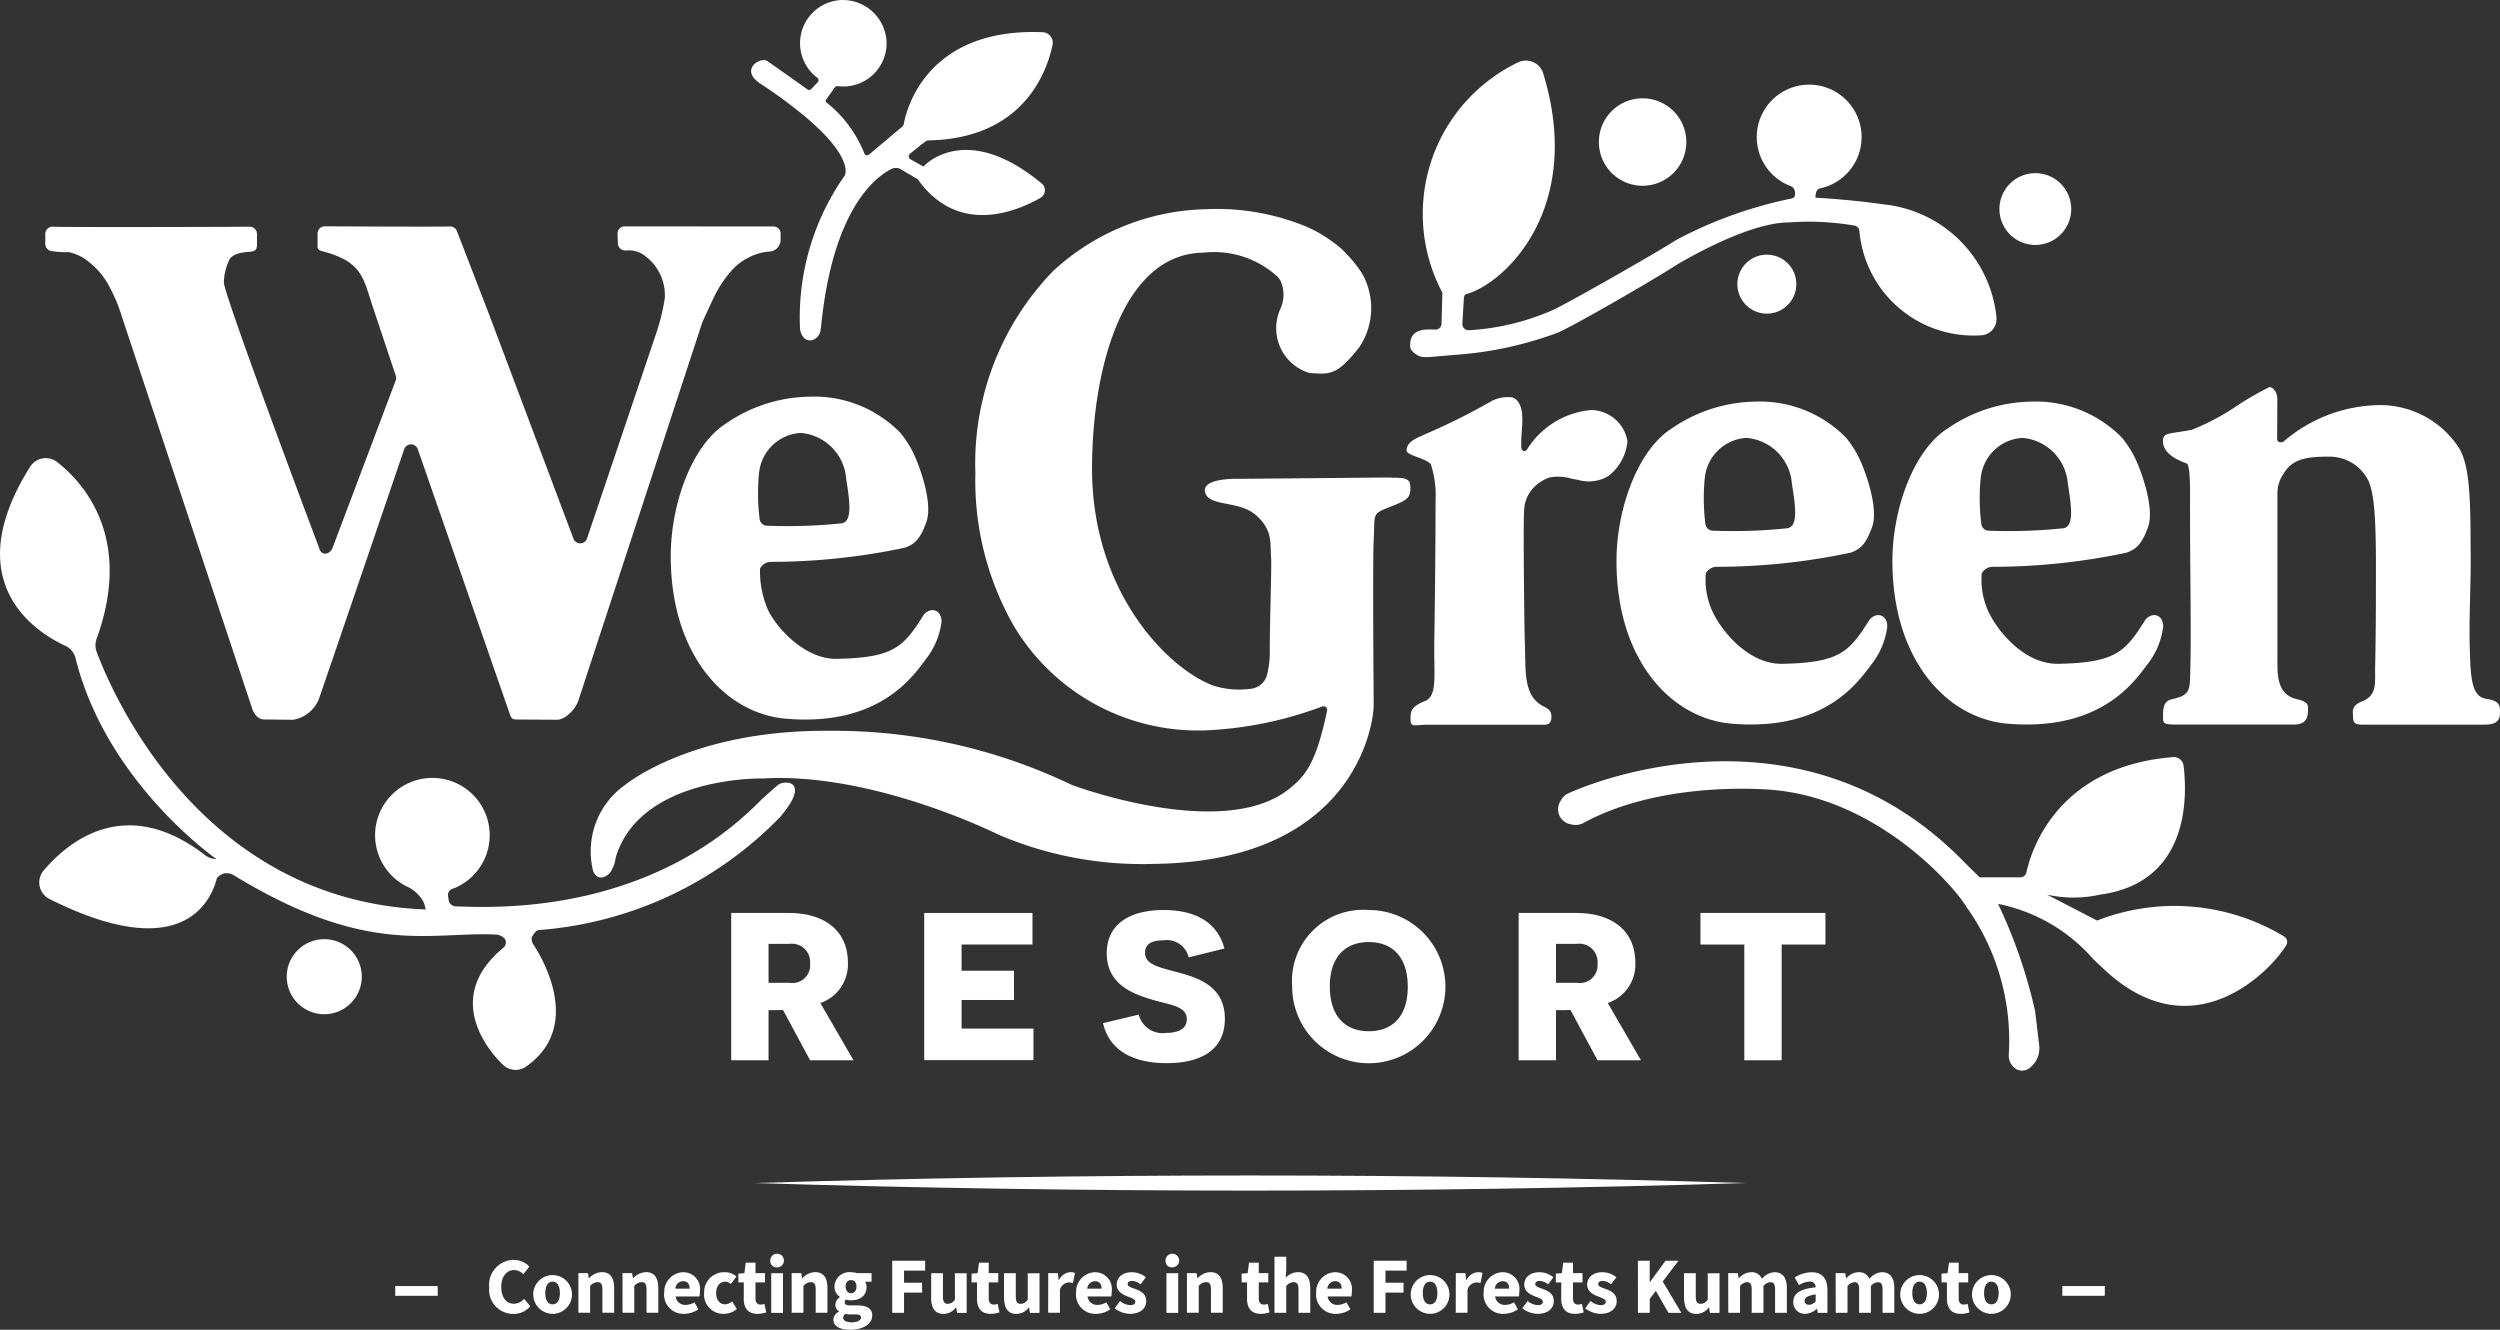 <svg xmlns="http://www.w3.org/2000/svg" width="124" height="65.955" viewBox="0 0 124 65.955">
  <rect x="0" y="0" width="124" height="65.955" fill="#333333" stroke="none"/>
  <g id="グループ_18370" data-name="グループ 18370" transform="translate(22733.934 9706.633)">
    <path id="パス_3340" data-name="パス 3340" d="M60.676,94.936c16.328-.5,32.85-.5,49.177,0-16.327.5-32.85.5-49.177,0" transform="translate(-22757.197 -9742.89)" fill="#fff"/>
    <path id="パス_3341" data-name="パス 3341" d="M39.753,18.215a.356.356,0,0,1,.361.357v.314a.59.59,0,0,1-.5.568,2.634,2.634,0,0,0-1.12.319,2.776,2.776,0,0,0-.924.761,5.769,5.769,0,0,0-.775,1.212q-.3.634-.555,1.2l-.017.045L30.076,41.751c-.135.388-.617.929-1.065.929l-1.92-.012c-.165,0-.293.012-.379-.186L22.118,29.259a.357.357,0,0,0-.673,0s-4.191,12.3-4.233,12.393a1.669,1.669,0,0,1-1.284,1.031l-1.417-.018c-.34.018-.543-.347-.591-.494L7.445,22.7a7.938,7.938,0,0,0-.763-1.748,3.687,3.687,0,0,0-.886-.985,2.345,2.345,0,0,0-.989-.482,3.886,3.886,0,0,1-.924-.067.359.359,0,0,1-.24-.337v-.5a.356.356,0,0,1,.375-.355c.65.033,8.873.01,9.753,0a.36.36,0,0,1,.371.357V19.1c0,.221-.03.35-.4.374s-.8.091-.971.386a2.791,2.791,0,0,0-.272,1.124c0,.631,4.722,13.166,4.722,13.166.122.459.547.316.668.01l3.131-8.3a.356.356,0,0,0,.013-.225l-1.185-3.553c-.007-.017-.021-.063-.029-.089-.416-1.291-.54-2.03-2.341-2.526-.142-.039-.33-.061-.331-.247l0-.654a.36.36,0,0,1,.36-.36c.165,0,5.656.033,6.2.007a.355.355,0,0,1,.35.225c.331.856,1.453,3.761,1.636,4.237L29.84,33.7a.357.357,0,0,0,.673-.012l3.373-10.005a10.636,10.636,0,0,0,.485-1.912,2.429,2.429,0,0,0-.922-2.051,1.321,1.321,0,0,0-1.006-.315.369.369,0,0,1-.4-.356l-.017-.471a.355.355,0,0,1,.358-.369" transform="translate(-22735.33 -9713.614)" fill="#fff"/>
    <path id="パス_3342" data-name="パス 3342" d="M114.03,33.791a31.584,31.584,0,0,0,3.2-1.584,1.741,1.741,0,0,1,1.161-.256c.443.151.491.772.491.921.031.522-.075,1-.045,1.562,0,.112.136.269.275.112a4.181,4.181,0,0,1,3.184-1.969,1.851,1.851,0,0,1,1.806,1.548,2.472,2.472,0,0,1-.951,1.73,1.92,1.92,0,0,1-1.527.179c-.022,0-.2-.034-.31-.057a2.324,2.324,0,0,0-1.086-.053,2.026,2.026,0,0,0-.788.509,1.723,1.723,0,0,0-.465,1.189c-.043.37,0,4.968.03,6.271.054,1.382-.038,2.266.4,2.917a1.368,1.368,0,0,0,.526.46c.2.1.39.2.4.48.016.483-.271.435-.542.435h-5.646c-.549,0-.8.164-.8-.245,0-.389-.011-.635.7-.922a.6.6,0,0,0,.258-.187c.339-.45.194-1.256.222-2.929.032-1.975.061-4.842.061-6.816a5,5,0,0,0-.231-1.806c-.2-.312-1.209-.44-1.209-.7,0-.485.676-.676.89-.788" transform="translate(-22777.314 -9718.872)" fill="#fff"/>
    <path id="パス_3343" data-name="パス 3343" d="M175.4,33.269A11.713,11.713,0,0,0,177.77,32a16.292,16.292,0,0,1,1.51-.862c.2,0,.394.289.394.583,0,.184-.009,1.561-.009,1.929-.034.258.217.262.32.189a7.421,7.421,0,0,1,4.653-1.805,4.665,4.665,0,0,1,4.021,2.085c.55.847.6,2.482.6,5.022.035,1.73-.1,3.481-.033,5.137.035,1.362.113,2.222.813,2.323.681.1.681.35.681.681,0,.589-.449.6-.9.6h-2.682l-2.79,0c-.687,0-.919.054-.919-.388,0-.221-.125-.551.46-.771.79-.331.605-.951.64-1.871.035-1.8.035-3.276.035-4.9,0-2.761-.138-3.563-.347-4.114a2.147,2.147,0,0,0-2.019-1.248c-.894,0-1.749.06-2.183.8a1.7,1.7,0,0,0-.336,1.033V44.6c0,.662-.075,1.777.943,2.013.566.131.574.272.574.493,0,.478-.108.771-.727.771h-5.764c-.721,0-.7-.058-.7-.426,0-.442.051-.71.394-.821,1.009-.213.929-.461.96-1.567.049-1.748-.016-4.7-.016-7.944,0-.589.033-2.133-.165-2.191-1.223-.435-1.178-.993-1.173-1.165.011-.38.361-.3,1.385-.5" transform="translate(-22800.652 -9718.572)" fill="#fff"/>
    <path id="パス_3344" data-name="パス 3344" d="M141.468,34.164a4.814,4.814,0,0,1,.438.644c.3.455,1.173,2.658.816,3.7-.3.861-.591,1.132-1.083,1.3a32.133,32.133,0,0,1-6.627.7.608.608,0,0,0-.549.336,3.815,3.815,0,0,0,.3,1.81c.438.994,1.8,2.7,3.508,2.665,2.9-.056,3.323-.624,4.333-2.216.394-.394.862-.172.862.369a3.758,3.758,0,0,1-.739,1.815c-.578.736-2.2,3.41-6.992,3-2.956-.251-5.7-3.114-5.7-8.061,0-2.657,1.092-5.544,2.741-6.581a7.473,7.473,0,0,1,4.111-1.329,5.97,5.97,0,0,1,4.581,1.838m-7.055,1.959a10.268,10.268,0,0,0,.033,2.287.382.382,0,0,0,.4.317,26.078,26.078,0,0,0,3.689-.123c.5-.123.394-1.009.2-2.215a2.463,2.463,0,0,0-2.247-2.265,2.2,2.2,0,0,0-2.073,2" transform="translate(-22783.791 -9719.027)" fill="#fff"/>
    <path id="パス_3345" data-name="パス 3345" d="M163.668,34.164a4.815,4.815,0,0,1,.438.644c.3.455,1.173,2.658.816,3.7-.3.861-.591,1.132-1.083,1.3a32.133,32.133,0,0,1-6.627.7.608.608,0,0,0-.549.336,3.815,3.815,0,0,0,.3,1.81c.438.994,1.8,2.7,3.508,2.665,2.9-.056,3.323-.624,4.333-2.216.394-.394.862-.172.862.369a3.758,3.758,0,0,1-.739,1.815c-.578.736-2.2,3.41-6.992,3-2.957-.251-5.7-3.114-5.7-8.061,0-2.657,1.092-5.544,2.741-6.581a7.473,7.473,0,0,1,4.111-1.329,5.97,5.97,0,0,1,4.581,1.838m-7.055,1.959a10.268,10.268,0,0,0,.033,2.287.382.382,0,0,0,.4.317,26.078,26.078,0,0,0,3.689-.123c.5-.123.394-1.009.2-2.215a2.463,2.463,0,0,0-2.247-2.265,2.2,2.2,0,0,0-2.073,2" transform="translate(-22792.305 -9719.027)" fill="#fff"/>
    <path id="パス_3346" data-name="パス 3346" d="M65.389,33.766a4.812,4.812,0,0,1,.438.644c.3.455,1.173,2.658.816,3.7-.3.861-.591,1.132-1.083,1.3a32.133,32.133,0,0,1-6.627.7.608.608,0,0,0-.549.336,4.794,4.794,0,0,0,.3,1.81c.27.852,1.8,2.7,3.508,2.665,2.9-.056,3.323-.624,4.333-2.216.394-.394.862-.172.862.369a3.758,3.758,0,0,1-.739,1.815c-.578.736-2.2,3.41-6.992,3-2.956-.251-5.7-3.114-5.7-8.061,0-2.657,1.092-5.544,2.741-6.581a7.473,7.473,0,0,1,4.111-1.329,5.97,5.97,0,0,1,4.581,1.838m-7.055,1.959a10.269,10.269,0,0,0,.033,2.287.382.382,0,0,0,.4.317,26.077,26.077,0,0,0,3.689-.123c.5-.123.394-1.009.2-2.215a2.463,2.463,0,0,0-2.247-2.265,2.2,2.2,0,0,0-2.073,2" transform="translate(-22754.621 -9718.875)" fill="#fff"/>
    <path id="パス_3347" data-name="パス 3347" d="M87.237,30.132c-.611,0-6.826.065-7.681.065-.824,0-1.674.148-1.571.647.153.745,1.649.419,2.49,1.126.9.754.726,1.449.788,2.15.03.507-.066,3.067-.066,4.547a4.535,4.535,0,0,1-.149,1.3.933.933,0,0,1-.8.646,4.249,4.249,0,0,1-1.808-.146c-2.1-.722-6.059-4.465-6.059-10.775,0-4.907,1.493-10.672,5.543-10.714a4.674,4.674,0,0,1,3.666,1.2c.009.009.126.17.134.18a1.688,1.688,0,0,1,0,1.408,2.32,2.32,0,0,0,1.444,3.184c.985.049,1.33.181,2.483-1.3a3.488,3.488,0,0,0,.114-3.654,6.817,6.817,0,0,0-1.029-1.22,6.886,6.886,0,0,0-1.773-1.108,11.7,11.7,0,0,0-4.949-.843,11.528,11.528,0,0,0-7.566,3.069,13.718,13.718,0,0,0-3.853,10.023,14.535,14.535,0,0,0,1.894,7.555,10.635,10.635,0,0,0,9.583,5.2,18.717,18.717,0,0,0,5.719-1.181.183.183,0,0,1,.249.207c-.546,2.6-1.067,3.244-1.927,3.915-3.292,2.567-10.736-.233-10.736-.233a27.269,27.269,0,0,0-12.063-2.683c-6.8-.054-10.094,2.683-10.094,2.683a4.03,4.03,0,0,0-1.583,4.276c.284.644.819.106.819.106a1.724,1.724,0,0,0,.295-.745.232.232,0,0,1,.007-.041c1.208-4.015,7.162-3.919,7.3-3.916h.008c5.4-.312,11.457,2.68,11.659,2.78l.012.006a18.124,18.124,0,0,0,7.724,1.45c9.8-.12,10.873-6.733,10.89-7.861,0-.3-.058-7.077,0-8.207.065-1.28-.1-1.28.738-1.608.912-.358,1.083-.46,1.083-.969,0-.467-.2-.509-.935-.509" transform="translate(-22752.15 -9713.081)" fill="#fff"/>
    <path id="パス_3348" data-name="パス 3348" d="M61.389,78.253l-.335.01h-.382v2.484H58.82V73.442h2.847c1.887,0,2.94.97,2.94,2.453a2.022,2.022,0,0,1-1.366,2.014l1.644,2.839H62.732Zm.336-1.346a.878.878,0,0,0,1.007-.95.907.907,0,0,0-1.03-.982h-1.03v1.931Z" transform="translate(-22756.486 -9734.792)" fill="#fff"/>
    <path id="パス_3349" data-name="パス 3349" d="M74.346,73.442h5.37v1.565H76.2v1.3h2.6v1.451H76.2v1.419h3.565v1.565H74.346Z" transform="translate(-22762.439 -9734.792)" fill="#fff"/>
    <path id="パス_3350" data-name="パス 3350" d="M90.5,78.392a1.216,1.216,0,0,0,1.354.908c.637,0,1.03-.219,1.03-.678,0-.657-.81-.7-1.713-.97-1.007-.3-2.257-.772-2.257-2.307,0-1.377,1.054-2.14,2.825-2.14,1.5,0,2.65.553,3.01,1.91l-1.771.438a1.114,1.114,0,0,0-1.25-.845c-.637,0-.914.219-.914.615,0,.585.648.71,1.69.991,1.088.293,2.268.752,2.268,2.286,0,1.461-1.065,2.2-2.894,2.2-1.389,0-2.789-.449-3.148-1.983Z" transform="translate(-22767.953 -9734.701)" fill="#fff"/>
    <path id="パス_3351" data-name="パス 3351" d="M107.749,73.205a3.8,3.8,0,1,1-3.8,3.8,3.53,3.53,0,0,1,3.8-3.8m0,6.012c1.158,0,1.933-.72,1.933-2.2,0-1.5-.775-2.223-1.933-2.223s-1.933.731-1.933,2.2c0,1.493.776,2.223,1.933,2.223" transform="translate(-22773.791 -9734.701)" fill="#fff"/>
    <path id="パス_3352" data-name="パス 3352" d="M124.733,78.253l-.335.01h-.382v2.484h-1.852V73.442h2.847c1.887,0,2.94.97,2.94,2.453a2.022,2.022,0,0,1-1.366,2.014l1.644,2.839h-2.153Zm.336-1.346a.878.878,0,0,0,1.007-.95.907.907,0,0,0-1.03-.982h-1.03v1.931Z" transform="translate(-22780.773 -9734.792)" fill="#fff"/>
    <path id="パス_3353" data-name="パス 3353" d="M140.817,75.007v5.74h-1.852v-5.74h-2.176V73.442h6.2v1.565Z" transform="translate(-22786.381 -9734.792)" fill="#fff"/>
    <path id="パス_3354" data-name="パス 3354" d="M125.873,62.69c1.725-.78,11.815-4.56,19.59,3.394.235.24.794.784.794.784h2.015a.307.307,0,0,0,.3-.243c.231-1.061,1.508-5.261,7.273-5.721a.482.482,0,0,1,.522.416c.18,1.421.359,5.8-4.141,6.405a6,6,0,0,1-2.626,0l2.479,1.286a10.518,10.518,0,0,1,9.276.789.316.316,0,0,1,.108.432c-.692,1.17-4.621,5.423-9.1,1.137-.1-.1-.355-.331-.447-.416a8.452,8.452,0,0,0-4.748-2.768,25.12,25.12,0,0,1,1.838,5.318l.2,1.686a1.207,1.207,0,0,1-.418,1.089.607.607,0,0,1-.7.111.786.786,0,0,1-.385-.781,11.418,11.418,0,0,0-1.922-7.013c-.056-.092-.12-.161-.172-.247-.743-1.215-4.463-5.332-9.54-5.81,0,0-5.41-.566-9.456,1.627a.793.793,0,0,1-.61.075.756.756,0,0,1-.517-1.19.783.783,0,0,1,.382-.359" transform="translate(-22781.998 -9729.984)" fill="#fff"/>
    <path id="パス_3355" data-name="パス 3355" d="M38.618,53.045c-.088.06-.771.665-.824.72-5.727,5.87-13.56,5.361-15.172,5.324a.371.371,0,0,1-.356-.264c-.014-.057-.033-.174-.04-.233a.318.318,0,0,1,.161-.35c.121-.058.138-.054.216-.088a2.842,2.842,0,1,0-2.468-.075l.009.006a1.73,1.73,0,0,1,.837.742.731.731,0,0,1,.078.19l.059.224c-11.2-.423-15.588-10.8-16.326-12.785a.922.922,0,0,1,0-.638c1.8-4.97-.587-7.686-1.948-8.763a.92.92,0,0,0-1.353.232c-3.655,5.816.4,8.254,1.745,8.873a.924.924,0,0,1,.511.618c1.54,6.182,6.985,9.961,6.985,9.961a.935.935,0,0,1-.57-.2c-3.922-3.022-6.769-.676-7.994.765a.918.918,0,0,0,.285,1.416c6.613,3.318,8.019.064,8.292-.988.046-.177.39-.291.39-.291l.212.009a.722.722,0,0,1,.186.056c6.7,4.1,9.73,2.825,13.08,2.979.154.007.487.133.478.388a.348.348,0,0,1-.1.246c-2.895,2.363-.976,4.918-.053,5.819a.907.907,0,0,0,1.15.1c2.88-2.021.752-5.484.345-6.092a.694.694,0,0,1-.064-.213v-.088s.162-.372.367-.384A18.618,18.618,0,0,0,38.717,54.63c1.5-1.788.226-1.807-.1-1.586" transform="translate(-22733.934 -9720.764)" fill="#fff"/>
    <path id="パス_3356" data-name="パス 3356" d="M26.789,77.412a1.861,1.861,0,1,1-1.86-1.86,1.86,1.86,0,0,1,1.86,1.86" transform="translate(-22742.779 -9735.602)" fill="#fff"/>
    <path id="パス_3357" data-name="パス 3357" d="M68.97,8.258,68.326,7.9A.17.17,0,0,1,68.3,7.63l.575-.466c.173-.106.208-.2.345-.2,4.694-.087,5.87-3.373,6.157-4.74a.521.521,0,0,0-.49-.626C69.11,1.361,68.119,5.47,68,6.139a.262.262,0,0,1-.091.155L66.267,7.67a.144.144,0,0,1-.232-.076A6.064,6.064,0,0,0,64.15,5.073a.093.093,0,0,1-.009-.123l.437-.616a.142.142,0,0,1,.129-.06c.081.007.2.016.291.016a2.145,2.145,0,0,0,2.146-2.176A2.175,2.175,0,0,0,65.029,0a2.144,2.144,0,0,0-1.32,3.858.145.145,0,0,1,.022.217l-.321.341a.147.147,0,0,1-.194.018c-.408-.3-1.885-1.334-1.977-1.4-.34-.25-1.477.443-.27,1.169,4.87,3.251,4.1,4.505,4.1,4.505a12.221,12.221,0,0,0-2.216,7.644c.186.861,1.009.554,1.027-.06a.427.427,0,0,1,.012-.054c.565-5.833,2.682-7.446,3.485-7.853a.5.5,0,0,1,.537.049l.775.455c2.009,2.833,4.927,1.59,6.091.924a.435.435,0,0,0,.06-.711c-3.816-3.166-5.867-.843-5.867-.843" transform="translate(-22757.104 -9706.633)" fill="#fff"/>
    <path id="パス_3358" data-name="パス 3358" d="M142.521,17.558a6.268,6.268,0,0,0-5.6-5.558s-1.369-.213-3.348-.329c-.059,0,0-.234,0-.234a.309.309,0,0,1,.165-.223h0a2.6,2.6,0,1,0-1.39-.107.369.369,0,0,1,.187.3v.018c0,.144.009.264-.241.3a21.158,21.158,0,0,0-5.446,1.932c-.221.112-.428.25-.64.378-1.241.753-5.252,3.047-5.8,3.256a11.961,11.961,0,0,1-4.063.952.307.307,0,0,1-.313-.315l.075-1.244c0-.091.03-.207.118-.231,1.835-.49,5.891-4.183,3.815-10.96a.9.9,0,0,0-1.191-.56,8.337,8.337,0,0,0-3.82,11.424.183.183,0,0,1,.01.086c0,.122-.032,1.212-.039,1.476a.3.3,0,0,1-.318.294c-.52-.027-1.3-.049-1.234.868.015.2.309.38.411.427.271.123.441.07,1.855-.047l.016,0a18.171,18.171,0,0,0,4.893-1.044.148.148,0,0,1,.028-.013c.389-.075,4.825-2.632,5.961-3.374,0,0,3.48-2.134,5.613-2.134a13.386,13.386,0,0,1,3.288.163.3.3,0,0,1,.212.247,5.683,5.683,0,0,0,5.994,5.192.81.81,0,0,0,.8-.929" transform="translate(-22777.434 -9708.497)" fill="#fff"/>
    <path id="パス_3359" data-name="パス 3359" d="M132.958,10.076a2.169,2.169,0,1,1-2.169-2.169,2.169,2.169,0,0,1,2.169,2.169" transform="translate(-22783.25 -9709.664)" fill="#fff"/>
    <path id="パス_3360" data-name="パス 3360" d="M164.4,15.71a1.78,1.78,0,1,1-1.78-1.78,1.78,1.78,0,0,1,1.78,1.78" transform="translate(-22795.602 -9711.974)" fill="#fff"/>
    <path id="パス_3361" data-name="パス 3361" d="M142.685,21.948a1.462,1.462,0,1,1-1.461-1.461,1.461,1.461,0,0,1,1.461,1.461" transform="translate(-22787.521 -9714.488)" fill="#fff"/>
    <path id="パス_3362" data-name="パス 3362" d="M165.635,67.509c1.231.148,5.453-.3,5.2-4.674a.273.273,0,0,0-.324-.262c-1.162.247-5.14,1.278-5.14,4.674a.277.277,0,0,0,.262.262" transform="translate(-22797.342 -9730.622)" fill="#fff"/>
    <path id="パス_3363" data-name="パス 3363" d="M170.177,75.73a4.645,4.645,0,0,0,6.809.136.235.235,0,0,0-.043-.384c-.926-.5-4.063-1.853-6.675-.359a.391.391,0,0,0-.091.607" transform="translate(-22799.143 -9735.175)" fill="#fff"/>
    <path id="パス_3364" data-name="パス 3364" d="M40.62,77.126a2.817,2.817,0,0,0-.129,4.529.357.357,0,0,0,.424.044c.608-.358,2.059-1.586.292-4.508a.387.387,0,0,0-.587-.064" transform="translate(-22749.041 -9736.165)" fill="#fff"/>
    <path id="パス_3365" data-name="パス 3365" d="M4.609,45.775a4.865,4.865,0,0,0-1.258-6.211.342.342,0,0,0-.5.073A4.266,4.266,0,0,0,4,45.928a.408.408,0,0,0,.6-.153" transform="translate(-22734.676 -9721.773)" fill="#fff"/>
    <path id="パス_3366" data-name="パス 3366" d="M11.636,69.286a3.8,3.8,0,0,0-5.7.168A.6.6,0,0,0,6.1,70.4c1.324.657,4.269,1.786,5.627-.346a.6.6,0,0,0-.094-.769" transform="translate(-22736.146 -9732.729)" fill="#fff"/>
    <path id="パス_3367" data-name="パス 3367" d="M26.538,77.826a1.194,1.194,0,1,1-1.194-1.194,1.194,1.194,0,0,1,1.194,1.194" transform="translate(-22743.193 -9736.016)" fill="#fff"/>
    <path id="パス_3368" data-name="パス 3368" d="M35.422,66.075a2.006,2.006,0,1,1-2.006-2.006,2.006,2.006,0,0,1,2.006,2.006" transform="translate(-22745.977 -9731.198)" fill="#fff"/>
    <path id="パス_3369" data-name="パス 3369" d="M74.354,7.282c.088-.882.882-3.378,5.169-3.512a.332.332,0,0,1,.34.392c-.194.993-1.414,3.489-5.2,3.479a.324.324,0,0,1-.31-.358" transform="translate(-22762.441 -9708.078)" fill="#fff"/>
    <path id="パス_3370" data-name="パス 3370" d="M75.251,14.091c.306.5,1.316,1.626,3.9.609a.342.342,0,0,0,.07-.6c-.884-.618-2.794-1.7-3.926-.425a.348.348,0,0,0-.043.413" transform="translate(-22762.768 -9711.65)" fill="#fff"/>
    <path id="パス_3371" data-name="パス 3371" d="M68.362,2.623a1.377,1.377,0,1,1-1.377-1.377,1.377,1.377,0,0,1,1.377,1.377" transform="translate(-22759.088 -9707.11)" fill="#fff"/>
    <path id="パス_3372" data-name="パス 3372" d="M117.157,15.326c-.428-1.586-.924-5.8,2.394-8a.655.655,0,0,1,.992.406c.356,1.569.718,5.71-2.38,7.966a.654.654,0,0,1-1.006-.369" transform="translate(-22778.736 -9709.4)" fill="#fff"/>
    <path id="パス_3373" data-name="パス 3373" d="M151.169,18.785a4.653,4.653,0,0,0,4.276,4.021.51.51,0,0,0,.546-.65c-.379-1.331-1.514-4.106-4.357-3.89a.51.51,0,0,0-.466.519" transform="translate(-22791.895 -9713.632)" fill="#fff"/>
    <path id="パス_3374" data-name="パス 3374" d="M132.664,10.558a1.392,1.392,0,1,1-1.392-1.392,1.392,1.392,0,0,1,1.392,1.392" transform="translate(-22783.732 -9710.147)" fill="#fff"/>
    <path id="パス_3375" data-name="パス 3375" d="M146.23,9.9a1.835,1.835,0,1,1-1.835-1.835A1.835,1.835,0,0,1,146.23,9.9" transform="translate(-22788.594 -9709.724)" fill="#fff"/>
    <path id="パス_3376" data-name="パス 3376" d="M164.157,16.106a1.143,1.143,0,1,1-1.143-1.143,1.143,1.143,0,0,1,1.143,1.143" transform="translate(-22795.998 -9712.37)" fill="#fff"/>
    <path id="パス_3377" data-name="パス 3377" d="M142.487,22.273a.938.938,0,1,1-.938-.938.938.938,0,0,1,.938.938" transform="translate(-22787.846 -9714.813)" fill="#fff"/>
    <path id="パス_3378" data-name="パス 3378" d="M39.35,102.7a1.24,1.24,0,0,1,1.22-1.355,1.092,1.092,0,0,1,.778.335l-.308.375a.649.649,0,0,0-.456-.205c-.355,0-.635.312-.635.831s.248.84.626.84a.68.68,0,0,0,.506-.242l.308.367a1.063,1.063,0,0,1-.835.38,1.194,1.194,0,0,1-1.2-1.326" transform="translate(-22749.021 -9745.489)" fill="#fff"/>
    <path id="パス_3379" data-name="パス 3379" d="M42.9,103.375a.961.961,0,1,1,.958,1.031.965.965,0,0,1-.958-1.031m1.319,0c0-.341-.12-.562-.361-.562s-.361.221-.361.562.12.56.361.56.361-.22.361-.56" transform="translate(-22750.383 -9745.873)" fill="#fff"/>
    <path id="パス_3380" data-name="パス 3380" d="M46.525,102.389H47l.042.249h.014a.9.9,0,0,1,.633-.3c.428,0,.61.3.61.794v1.221h-.583v-1.147c0-.284-.076-.372-.244-.372a.5.5,0,0,0-.364.191v1.327h-.583Z" transform="translate(-22751.771 -9745.873)" fill="#fff"/>
    <path id="パス_3381" data-name="パス 3381" d="M50.075,102.389h.476l.042.249h.014a.9.9,0,0,1,.633-.3c.428,0,.61.3.61.794v1.221h-.583v-1.147c0-.284-.076-.372-.244-.372a.5.5,0,0,0-.364.191v1.327h-.583Z" transform="translate(-22753.133 -9745.873)" fill="#fff"/>
    <path id="パス_3382" data-name="パス 3382" d="M53.44,103.375a.967.967,0,0,1,.928-1.033.831.831,0,0,1,.839.945,1.325,1.325,0,0,1-.024.258H54a.475.475,0,0,0,.511.417.825.825,0,0,0,.425-.129l.193.351a1.278,1.278,0,0,1-.7.222.959.959,0,0,1-1-1.031m1.268-.216c0-.216-.094-.372-.327-.372a.391.391,0,0,0-.383.372Z" transform="translate(-22754.424 -9745.873)" fill="#fff"/>
    <path id="パス_3383" data-name="パス 3383" d="M56.643,103.375a.991.991,0,0,1,1.025-1.033.855.855,0,0,1,.575.212l-.276.375a.4.4,0,0,0-.267-.116c-.281,0-.461.221-.461.562s.187.56.441.56a.59.59,0,0,0,.355-.146l.229.382a.985.985,0,0,1-.649.234.948.948,0,0,1-.973-1.031" transform="translate(-22755.652 -9745.873)" fill="#fff"/>
    <path id="パス_3384" data-name="パス 3384" d="M59.664,103.347v-.795h-.269v-.435l.3-.023.068-.522h.482v.522h.472v.458h-.472v.788c0,.223.1.313.255.313a.579.579,0,0,0,.187-.038l.092.424a1.385,1.385,0,0,1-.438.072c-.486,0-.679-.307-.679-.763" transform="translate(-22756.707 -9745.578)" fill="#fff"/>
    <path id="パス_3385" data-name="パス 3385" d="M61.964,101.269a.339.339,0,1,1,.338.305.31.31,0,0,1-.338-.305m.046.593h.583v1.968H62.01Z" transform="translate(-22757.691 -9745.345)" fill="#fff"/>
    <path id="パス_3386" data-name="パス 3386" d="M63.684,102.389h.476l.042.249h.014a.9.9,0,0,1,.633-.3c.428,0,.61.3.61.794v1.221h-.583v-1.147c0-.284-.076-.372-.244-.372a.5.5,0,0,0-.364.191v1.327h-.583Z" transform="translate(-22758.352 -9745.873)" fill="#fff"/>
    <path id="パス_3387" data-name="パス 3387" d="M67.038,104.7a.456.456,0,0,1,.279-.4v-.016a.382.382,0,0,1-.18-.334.48.48,0,0,1,.22-.369v-.016a.628.628,0,0,1-.264-.511.733.733,0,0,1,.814-.712.967.967,0,0,1,.305.047h.72v.425h-.316a.52.52,0,0,1,.067.26c0,.453-.345.662-.775.662a.839.839,0,0,1-.24-.039.168.168,0,0,0-.068.147c0,.1.08.144.295.144h.319c.482,0,.751.148.751.5,0,.409-.426.707-1.1.707-.458,0-.824-.149-.824-.5m1.367-.108c0-.125-.107-.153-.3-.153h-.2a1.051,1.051,0,0,1-.276-.025.249.249,0,0,0-.106.193c0,.15.173.226.436.226s.451-.105.451-.241m-.229-1.533c0-.21-.114-.32-.269-.32s-.269.11-.269.32.115.328.269.328.269-.113.269-.328" transform="translate(-22759.637 -9745.873)" fill="#fff"/>
    <path id="パス_3388" data-name="パス 3388" d="M71.776,101.418h1.632v.49H72.361v.6h.895V103h-.895V104h-.585Z" transform="translate(-22761.455 -9745.519)" fill="#fff"/>
    <path id="パス_3389" data-name="パス 3389" d="M74.909,103.641v-1.222h.583v1.147c0,.283.076.372.244.372a.4.4,0,0,0,.35-.216v-1.3h.583v1.968h-.476l-.042-.273h-.015a.768.768,0,0,1-.618.321c-.428,0-.61-.3-.61-.794" transform="translate(-22762.656 -9745.902)" fill="#fff"/>
    <path id="パス_3390" data-name="パス 3390" d="M78.425,103.347v-.795h-.269v-.435l.3-.023.068-.522h.483v.522h.472v.458h-.472v.788c0,.223.1.313.255.313a.579.579,0,0,0,.187-.038l.092.424a1.385,1.385,0,0,1-.438.072c-.486,0-.679-.307-.679-.763" transform="translate(-22763.9 -9745.578)" fill="#fff"/>
    <path id="パス_3391" data-name="パス 3391" d="M80.768,103.641v-1.222h.583v1.147c0,.283.076.372.244.372a.4.4,0,0,0,.35-.216v-1.3h.583v1.968h-.476l-.042-.273H82a.768.768,0,0,1-.618.321c-.428,0-.61-.3-.61-.794" transform="translate(-22764.902 -9745.902)" fill="#fff"/>
    <path id="パス_3392" data-name="パス 3392" d="M84.323,102.389H84.8l.042.344h.014a.667.667,0,0,1,.559-.392.547.547,0,0,1,.235.039l-.1.5a.774.774,0,0,0-.212-.032.488.488,0,0,0-.433.364v1.14h-.583Z" transform="translate(-22766.266 -9745.873)" fill="#fff"/>
    <path id="パス_3393" data-name="パス 3393" d="M86.569,103.375a.967.967,0,0,1,.928-1.033.831.831,0,0,1,.839.945,1.325,1.325,0,0,1-.024.258H87.134a.475.475,0,0,0,.511.417.825.825,0,0,0,.425-.129l.193.351a1.278,1.278,0,0,1-.7.222.959.959,0,0,1-1-1.031m1.268-.216c0-.216-.094-.372-.327-.372a.391.391,0,0,0-.383.372Z" transform="translate(-22767.127 -9745.873)" fill="#fff"/>
    <path id="パス_3394" data-name="パス 3394" d="M89.674,104.131l.263-.363a.849.849,0,0,0,.507.207c.173,0,.248-.066.248-.169,0-.13-.195-.189-.4-.268-.242-.094-.521-.254-.521-.579,0-.367.3-.617.752-.617a1.117,1.117,0,0,1,.693.25l-.261.35a.732.732,0,0,0-.414-.168c-.151,0-.226.059-.226.157,0,.125.185.173.389.248.249.092.53.232.53.592s-.281.635-.809.635a1.275,1.275,0,0,1-.756-.275" transform="translate(-22768.316 -9745.873)" fill="#fff"/>
    <path id="パス_3395" data-name="パス 3395" d="M93.762,101.269a.339.339,0,1,1,.337.305.31.31,0,0,1-.337-.305m.045.593h.583v1.968h-.583Z" transform="translate(-22769.885 -9745.345)" fill="#fff"/>
    <path id="パス_3396" data-name="パス 3396" d="M95.481,102.389h.476l.042.249h.014a.9.9,0,0,1,.633-.3c.428,0,.61.3.61.794v1.221h-.583v-1.147c0-.284-.076-.372-.244-.372a.5.5,0,0,0-.364.191v1.327h-.583Z" transform="translate(-22770.543 -9745.873)" fill="#fff"/>
    <path id="パス_3397" data-name="パス 3397" d="M100.15,103.347v-.795h-.269v-.435l.3-.023.068-.522h.482v.522h.472v.458h-.472v.788c0,.223.1.313.255.313a.576.576,0,0,0,.187-.038l.092.424a1.384,1.384,0,0,1-.437.072c-.486,0-.68-.307-.68-.763" transform="translate(-22772.23 -9745.578)" fill="#fff"/>
    <path id="パス_3398" data-name="パス 3398" d="M102.524,101.1h.583v.679l-.027.356a.892.892,0,0,1,.608-.272c.428,0,.61.3.61.794v1.222h-.583v-1.147c0-.284-.076-.372-.244-.372a.5.5,0,0,0-.364.191v1.328h-.583Z" transform="translate(-22773.244 -9745.398)" fill="#fff"/>
    <path id="パス_3399" data-name="パス 3399" d="M105.882,103.375a.967.967,0,0,1,.928-1.033.831.831,0,0,1,.839.945,1.326,1.326,0,0,1-.024.258h-1.178a.475.475,0,0,0,.511.417.822.822,0,0,0,.425-.129l.193.351a1.278,1.278,0,0,1-.7.222.959.959,0,0,1-1-1.031m1.268-.216c0-.216-.094-.372-.327-.372a.391.391,0,0,0-.383.372Z" transform="translate(-22774.531 -9745.873)" fill="#fff"/>
    <path id="パス_3400" data-name="パス 3400" d="M110.507,101.418h1.631v.49h-1.047v.6h.895V103h-.895V104h-.585Z" transform="translate(-22776.305 -9745.519)" fill="#fff"/>
    <path id="パス_3401" data-name="パス 3401" d="M113.485,103.375a.961.961,0,1,1,.958,1.031.965.965,0,0,1-.958-1.031m1.319,0c0-.341-.12-.562-.361-.562s-.361.221-.361.562.12.56.361.56.361-.22.361-.56" transform="translate(-22777.445 -9745.873)" fill="#fff"/>
    <path id="パス_3402" data-name="パス 3402" d="M117.11,102.389h.476l.042.344h.014a.667.667,0,0,1,.559-.392.545.545,0,0,1,.235.039l-.1.5a.782.782,0,0,0-.213-.032.489.489,0,0,0-.433.364v1.14h-.583Z" transform="translate(-22778.836 -9745.873)" fill="#fff"/>
    <path id="パス_3403" data-name="パス 3403" d="M119.356,103.375a.967.967,0,0,1,.928-1.033.831.831,0,0,1,.839.945,1.326,1.326,0,0,1-.024.258h-1.178a.475.475,0,0,0,.511.417.822.822,0,0,0,.425-.129l.193.351a1.278,1.278,0,0,1-.7.222.959.959,0,0,1-1-1.031m1.268-.216c0-.216-.094-.372-.327-.372a.391.391,0,0,0-.383.372Z" transform="translate(-22779.697 -9745.873)" fill="#fff"/>
    <path id="パス_3404" data-name="パス 3404" d="M122.462,104.131l.262-.363a.854.854,0,0,0,.508.207c.174,0,.248-.066.248-.169,0-.13-.195-.189-.4-.268-.241-.094-.521-.254-.521-.579,0-.367.3-.617.752-.617a1.116,1.116,0,0,1,.694.25l-.261.35a.735.735,0,0,0-.414-.168c-.151,0-.225.059-.225.157,0,.125.184.173.388.248.249.092.53.232.53.592s-.281.635-.809.635a1.274,1.274,0,0,1-.755-.275" transform="translate(-22780.889 -9745.873)" fill="#fff"/>
    <path id="パス_3405" data-name="パス 3405" d="M125.426,103.347v-.795h-.269v-.435l.3-.023.068-.522h.482v.522h.472v.458h-.472v.788c0,.223.1.313.255.313a.575.575,0,0,0,.187-.038l.092.424a1.384,1.384,0,0,1-.437.072c-.486,0-.68-.307-.68-.763" transform="translate(-22781.922 -9745.578)" fill="#fff"/>
    <path id="パス_3406" data-name="パス 3406" d="M127.518,104.131l.262-.363a.854.854,0,0,0,.508.207c.174,0,.249-.066.249-.169,0-.13-.195-.189-.4-.268-.241-.094-.521-.254-.521-.579,0-.367.3-.617.752-.617a1.116,1.116,0,0,1,.694.25l-.261.35a.735.735,0,0,0-.414-.168c-.151,0-.225.059-.225.157,0,.125.184.173.388.248.249.092.53.232.53.592s-.281.635-.809.635a1.274,1.274,0,0,1-.755-.275" transform="translate(-22782.826 -9745.873)" fill="#fff"/>
    <path id="パス_3407" data-name="パス 3407" d="M131.757,101.418h.585v1.056h.015l.771-1.056h.642l-.782,1.032.926,1.554h-.641l-.628-1.093-.3.4V104h-.585Z" transform="translate(-22784.451 -9745.519)" fill="#fff"/>
    <path id="パス_3408" data-name="パス 3408" d="M135.468,103.641v-1.222h.583v1.147c0,.283.076.372.245.372a.4.4,0,0,0,.35-.216v-1.3h.583v1.968h-.476l-.042-.273H136.7a.767.767,0,0,1-.618.321c-.428,0-.61-.3-.61-.794" transform="translate(-22785.875 -9745.902)" fill="#fff"/>
    <path id="パス_3409" data-name="パス 3409" d="M139.023,102.389h.476l.042.252h.014a.824.824,0,0,1,.6-.3.544.544,0,0,1,.543.331.858.858,0,0,1,.618-.331c.425,0,.616.3.616.794v1.221h-.583v-1.147c0-.284-.078-.372-.243-.372a.5.5,0,0,0-.335.191v1.327h-.583v-1.147c0-.284-.077-.372-.243-.372a.5.5,0,0,0-.335.191v1.327h-.583Z" transform="translate(-22787.238 -9745.873)" fill="#fff"/>
    <path id="パス_3410" data-name="パス 3410" d="M144.26,103.812c0-.414.33-.639,1.108-.721a.274.274,0,0,0-.311-.284,1.077,1.077,0,0,0-.52.178l-.207-.383a1.61,1.61,0,0,1,.84-.259c.5,0,.782.287.782.89v1.125h-.476l-.042-.2h-.014a.865.865,0,0,1-.573.249.567.567,0,0,1-.586-.594m1.108-.026v-.344c-.414.056-.55.175-.55.324,0,.126.088.189.226.189a.445.445,0,0,0,.324-.168" transform="translate(-22789.246 -9745.873)" fill="#fff"/>
    <path id="パス_3411" data-name="パス 3411" d="M147.667,102.389h.476l.042.252h.014a.824.824,0,0,1,.6-.3.545.545,0,0,1,.544.331.858.858,0,0,1,.618-.331c.425,0,.616.3.616.794v1.221h-.583v-1.147c0-.284-.078-.372-.243-.372a.5.5,0,0,0-.336.191v1.327h-.583v-1.147c0-.284-.077-.372-.242-.372a.5.5,0,0,0-.335.191v1.327h-.583Z" transform="translate(-22790.553 -9745.873)" fill="#fff"/>
    <path id="パス_3412" data-name="パス 3412" d="M152.865,103.375a.961.961,0,1,1,.958,1.031.965.965,0,0,1-.958-1.031m1.319,0c0-.341-.12-.562-.361-.562s-.361.221-.361.562.12.56.361.56.361-.22.361-.56" transform="translate(-22792.545 -9745.873)" fill="#fff"/>
    <path id="パス_3413" data-name="パス 3413" d="M156.451,103.347v-.795h-.269v-.435l.3-.023.069-.522h.482v.522h.472v.458h-.472v.788c0,.223.1.313.255.313a.572.572,0,0,0,.187-.038l.092.424a1.38,1.38,0,0,1-.437.072c-.486,0-.68-.307-.68-.763" transform="translate(-22793.816 -9745.578)" fill="#fff"/>
    <path id="パス_3414" data-name="パス 3414" d="M158.64,103.375a.961.961,0,1,1,.958,1.031.965.965,0,0,1-.958-1.031m1.319,0c0-.341-.12-.562-.361-.562s-.361.221-.361.562.12.56.361.56.361-.22.361-.56" transform="translate(-22794.76 -9745.873)" fill="#fff"/>
    <line id="線_435" data-name="線 435" x2="2.107" transform="translate(-22631.643 -9642.603)" fill="none" stroke="#fff" stroke-miterlimit="10" stroke-width="0.484"/>
    <line id="線_436" data-name="線 436" x2="2.107" transform="translate(-22714.33 -9642.603)" fill="none" stroke="#fff" stroke-miterlimit="10" stroke-width="0.484"/>
  </g>
</svg>
